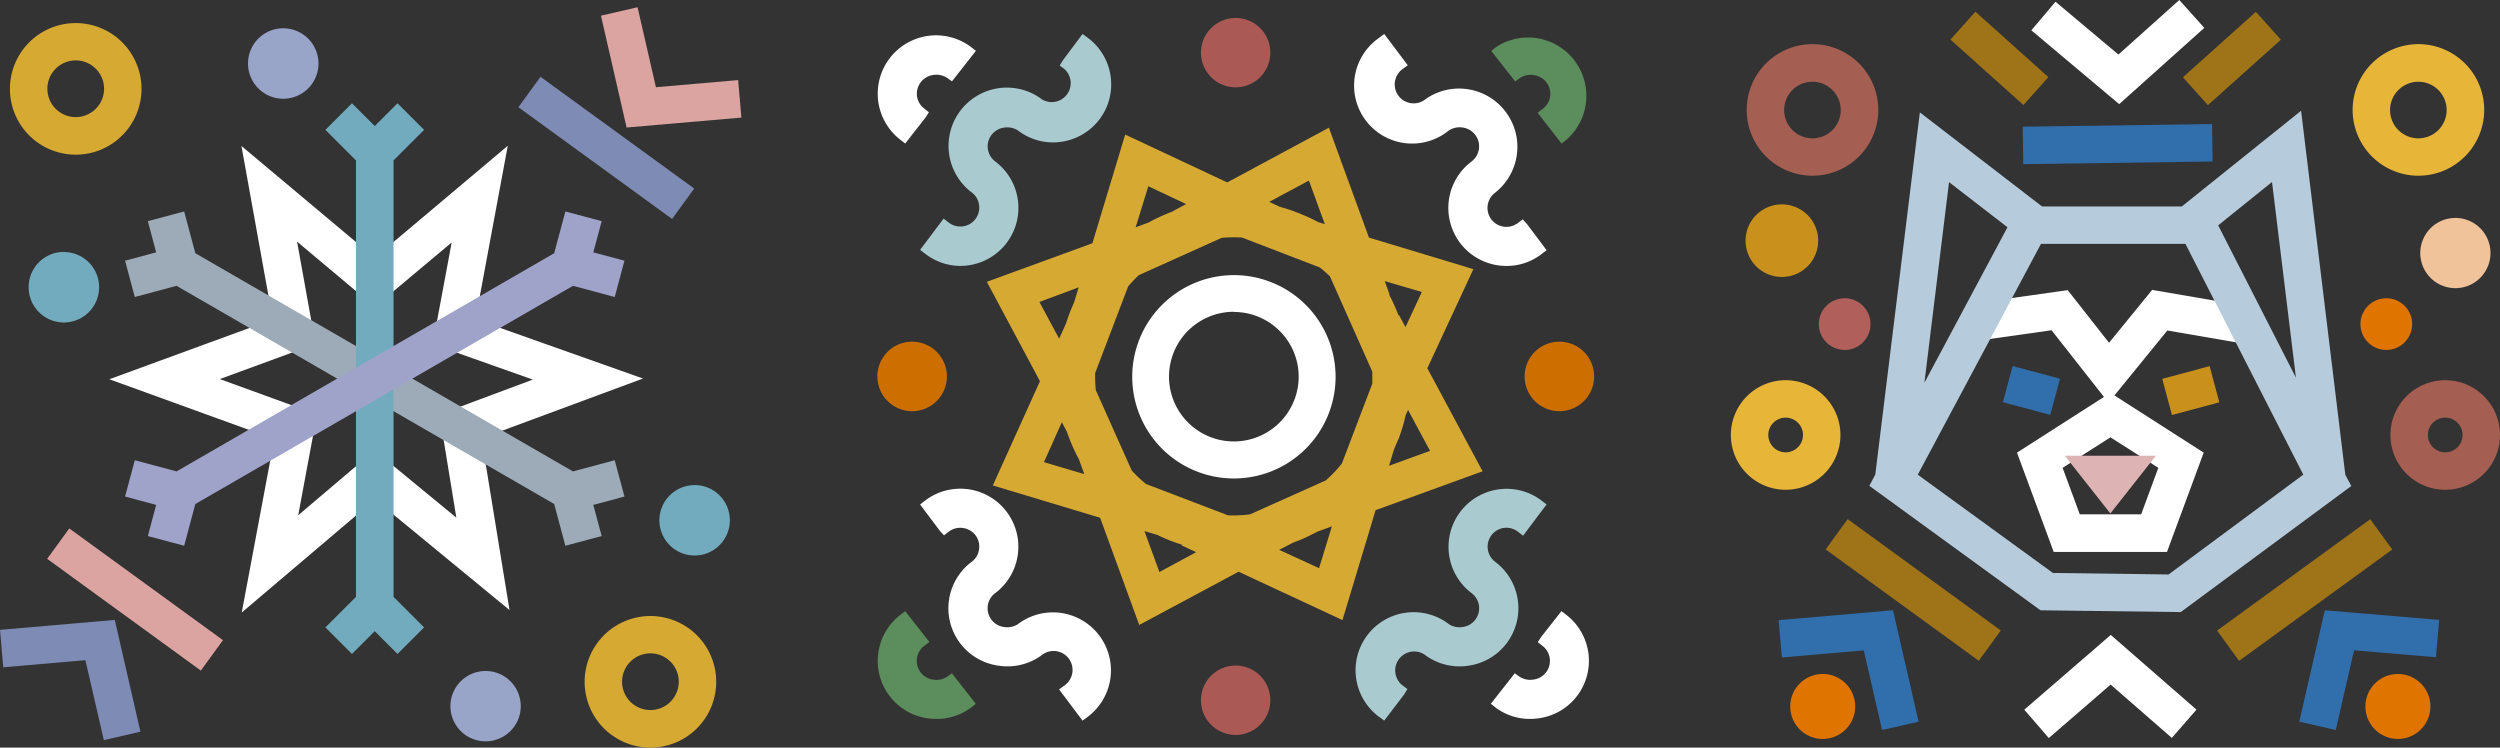 <?xml version="1.0" encoding="UTF-8"?> <svg xmlns="http://www.w3.org/2000/svg" id="Layer_1" data-name="Layer 1" viewBox="0 0 418 125"><rect x="0" y="0" width="418" height="125" fill="#333333" stroke="none"/> <defs> <style>.cls-1{fill:#d6a932;}.cls-2{fill:#fff;}.cls-3{fill:#a9cacf;}.cls-4{fill:#5c8d5c;}.cls-5{fill:#cd6f00;}.cls-17,.cls-18,.cls-20,.cls-21,.cls-5,.cls-6,.cls-7,.cls-8{fill-rule:evenodd;}.cls-6{fill:#ab5955;}.cls-7{fill:#98a4c8;}.cls-12,.cls-8{fill:#72abbe;}.cls-9{fill:#7e8bb4;}.cls-10{fill:#dba4a1;}.cls-11{fill:#9cabb7;}.cls-13{fill:#9fa3c9;}.cls-14{fill:#9f7418;}.cls-15{fill:#316eac;}.cls-16{fill:#e7b639;}.cls-17{fill:#f1c39b;}.cls-18{fill:#e07400;}.cls-19{fill:#a45e52;}.cls-20,.cls-23{fill:#c9911c;}.cls-21{fill:#b05f5a;}.cls-22{fill:#ddb4b3;}.cls-24{fill:#b6cbdc;}</style> </defs> <path class="cls-1" d="M190.48,104.49l-6.54-17.92L166,81.17l7.88-17.43L165,47.12l17.65-6.45,5.48-18.17,17.06,8,17-9.15,6.7,18.38L246.35,45l-7.7,16.57,9.24,17.23L230,85.3l-5.54,18.38-17.37-8.09Zm.87-15.69,2.5,6.84L200,92.32l-2.48-1.15.17-.08c-.64-.19-1.26-.41-1.89-.65-.78-.3-1.54-.62-2.27-1Zm22.52,3.13L220.55,95,222.69,88l-2.4.88c-.64.34-1.3.67-2,1s-1.32.56-2,.81Zm-8.55-5.77A21.82,21.82,0,0,0,209,86l12.68-5.68a22.35,22.35,0,0,0,2.68-2.82l5.09-13.36c0-.69,0-1.37,0-2L222.36,46.2a21.82,21.82,0,0,0-1.69-1.48l-13-5a23,23,0,0,0-3.42.05L190.42,46a22.72,22.72,0,0,0-1.79,1.88l-5.52,14.5a22.49,22.49,0,0,0,.11,2.85l6,13.43a22.43,22.43,0,0,0,2.4,2.27Zm-30.77-8.89,6.74,2-.9-2.49a29.56,29.56,0,0,1-2-4.59l-.85-1.6ZM233,75.38l-.75,2.5,6.85-2.5-3.67-6.83-.39.83a28.87,28.87,0,0,1-1.22,4.05C233.52,74.09,233.24,74.74,233,75.38ZM173.79,50.49l3.3,6.14,1.14-2.53,0,0c.18-.56.37-1.12.58-1.68s.49-1.21.76-1.8l.78-2.58Zm60.08,2.12L235,54.69l2.73-5.87L231.52,47l.81,2.22-.09,0a29.11,29.11,0,0,1,1.6,3.56ZM192,31.14,189.88,38l2.17-.8c.72-.4,1.47-.77,2.23-1.11.61-.27,1.22-.53,1.84-.75l-.07,0,2.27-1.22Zm28.39,6,1.12.34-2.66-7.29-6.64,3.56,1.77.83a28.54,28.54,0,0,1,2.84.93A30.43,30.43,0,0,1,220.34,37.1Z"></path> <path class="cls-2" d="M250.72,117.5l.08.06a8.72,8.72,0,0,0,6.4,1.51,8.66,8.66,0,0,0,4.06-15.45l-2.76,3.52.08,0a4.2,4.2,0,0,1-2,7.46,4.32,4.32,0,0,1-3.09-.66Z"></path> <path class="cls-2" d="M255.84,120.2a9.5,9.5,0,0,1-5.66-1.81l-.1-.08-.81-.64,4-5.1.8.58a3.3,3.3,0,0,0,2.35.47,3.15,3.15,0,0,0,1.51-5.61l-.81-.64.56-.87,3.39-4.32.81.62a9.7,9.7,0,0,1-4.54,17.29A11.07,11.07,0,0,1,255.84,120.2Zm-3.61-3a7.84,7.84,0,0,0,4.82.8,7.66,7.66,0,0,0,6.49-8.64,7.52,7.52,0,0,0-2.14-4.29L259.9,107a5.11,5.11,0,0,1,1.26,2.72,5.22,5.22,0,0,1-4.44,5.92,5.54,5.54,0,0,1-3-.36Z"></path> <path class="cls-3" d="M239,108.76a8.71,8.71,0,0,0,10.46-13.93l-.08-.06a4.2,4.2,0,0,1,5-6.72l.07.06,2.69-3.57-.08-.06a8.67,8.67,0,0,0-10.41,13.86l.08.06a4.19,4.19,0,0,1-2,7.45,4.27,4.27,0,0,1-3.09-.66l-.08-.06A8.67,8.67,0,0,0,231.15,119l.08.06,2.68-3.57-.08-.06a4.2,4.2,0,0,1,5-6.72Z"></path> <path class="cls-3" d="M231.44,120.49l-.91-.67a9.7,9.7,0,1,1,11.65-15.52l.08.07a3.33,3.33,0,0,0,2.33.46,3.16,3.16,0,0,0,1.51-5.62,9.7,9.7,0,1,1,11.59-15.56l.9.69-3.93,5.23-.82-.64a3.21,3.21,0,0,0-2.42-.66A3.17,3.17,0,0,0,250,93.94l.09.07a9.7,9.7,0,0,1-4.54,17.29,9.71,9.71,0,0,1-7.17-1.7l-.1-.09a3.17,3.17,0,0,0-3.79,5.08l.83.62-.54.89Zm4.93-16.07a8.11,8.11,0,0,0-1.09.08,7.64,7.64,0,0,0-4.22,13.06l1.46-1.94a5.23,5.23,0,0,1,7-7.74l.08.06a7.68,7.68,0,0,0,9.21-12.29,5.29,5.29,0,0,1-2.11-3.5,5.21,5.21,0,0,1,1-3.88,5.24,5.24,0,0,1,6.53-1.54l1.45-1.93a7.5,7.5,0,0,0-4.87-1,7.64,7.64,0,0,0-3.51,13.67l.1.07A5.28,5.28,0,0,1,241,106l-.11-.08A7.56,7.56,0,0,0,236.37,104.42Z"></path> <path class="cls-2" d="M173.48,108.77A8.72,8.72,0,0,1,163,94.83l.08,0a4.2,4.2,0,0,0-1.93-7.52,4.12,4.12,0,0,0-3.11.8l-.08.06-2.68-3.57.07-.06a8.67,8.67,0,1,1,10.41,13.86l-.07.06a4.19,4.19,0,0,0,2,7.45,4.36,4.36,0,0,0,3.1-.66l.07-.06A8.67,8.67,0,1,1,181.28,119l-.08.06-2.68-3.58.08,0a4.2,4.2,0,0,0-1.93-7.52,4.15,4.15,0,0,0-3.11.8Z"></path> <path class="cls-2" d="M181,120.49l-3.92-5.22.84-.62a3.17,3.17,0,1,0-3.73-5.12l-.09.07a9.7,9.7,0,0,1-7.16,1.7A9.69,9.69,0,0,1,162.38,94l.1-.08a3.08,3.08,0,0,0,1.22-2.08,3.14,3.14,0,0,0-.6-2.35A3.18,3.18,0,0,0,161,88.28a3.11,3.11,0,0,0-2.34.6l-.83.63-.7-.77-3.29-4.39.89-.69A9.7,9.7,0,0,1,166.4,99.17l-.09.06a3.17,3.17,0,0,0-.55,4.37,3.1,3.1,0,0,0,2.09,1.23,3.24,3.24,0,0,0,2.34-.47,9.7,9.7,0,1,1,11.72,15.46Zm-1.07-4.87,1.45,1.94a7.63,7.63,0,0,0-9.88-11.6l-.09.08a5.34,5.34,0,0,1-3.84.84,5.23,5.23,0,0,1-2.5-9.29l.1-.07a7.64,7.64,0,0,0-3.52-13.66,7.48,7.48,0,0,0-4.87.94l1.45,1.94a5.23,5.23,0,0,1,5.49,8.86l-.09.07A7.68,7.68,0,0,0,172.85,108l.07,0a5.23,5.23,0,0,1,7,7.72Z"></path> <path class="cls-4" d="M250.73,8.68l.07-.06a8.71,8.71,0,0,1,10.47,13.93L258.51,19l.08-.06a4.25,4.25,0,0,0-5.1-6.79Z"></path> <path class="cls-4" d="M261.09,24l-4-5.15.85-.63a3.24,3.24,0,0,0,1.24-2.08,3.14,3.14,0,0,0-.61-2.35,3.18,3.18,0,0,0-2.08-1.23,3.32,3.32,0,0,0-2.35.48l-.8.57-4-5.09.88-.7A9.75,9.75,0,0,1,261.9,23.37Zm-1.18-4.84,1.5,1.91a7.62,7.62,0,0,0,.68-10,7.54,7.54,0,0,0-5-3,7.71,7.71,0,0,0-4.82.8l1.52,1.93a5.53,5.53,0,0,1,3-.36,5.24,5.24,0,0,1,3.18,8.65Z"></path> <path class="cls-2" d="M239,17.41a8.74,8.74,0,0,1,13.77,8.29,8.63,8.63,0,0,1-3.3,5.64l-.08.06a4.24,4.24,0,0,0-1.64,2.77,4.21,4.21,0,0,0,3.57,4.75,4.15,4.15,0,0,0,3.11-.8l.08-.06,2.69,3.57-.08.06a8.67,8.67,0,1,1-10.41-13.86l.08-.06a4.17,4.17,0,0,0,1.56-2.7,4.21,4.21,0,0,0-3.57-4.75,4.27,4.27,0,0,0-3.09.66l-.08.06A8.67,8.67,0,0,1,231.16,7.18l.08-.06,2.68,3.57-.08.06a4.2,4.2,0,0,0,5,6.72Z"></path> <path class="cls-2" d="M251.89,44.47a10.67,10.67,0,0,1-1.38-.1A9.7,9.7,0,0,1,246.05,27l.08-.07a3.17,3.17,0,0,0-1.53-5.6,3.32,3.32,0,0,0-2.35.48A9.7,9.7,0,1,1,230.54,6.36l.08-.07.83-.61,3.93,5.24-.85.61a3.22,3.22,0,0,0-1.3,2.14,3.16,3.16,0,0,0,2.69,3.58,3.18,3.18,0,0,0,2.35-.6l.08-.07a9.75,9.75,0,0,1,11.71,15.58l-.1.08a3.18,3.18,0,0,0-.62,4.43,3.17,3.17,0,0,0,4.43.63l.83-.62.7.76,3.29,4.39-.89.69A9.61,9.61,0,0,1,251.89,44.47ZM244,19.24a6.58,6.58,0,0,1,.87.06,5.23,5.23,0,0,1,2.5,9.28l-.11.08a7.64,7.64,0,0,0,8.4,12.72l-1.46-1.94a5.23,5.23,0,0,1-5.49-8.86l.09-.07a7.68,7.68,0,0,0-9.23-12.28l-.07.06a5.24,5.24,0,0,1-7-7.74l-1.45-1.93A7.63,7.63,0,0,0,241,20.22l.1-.08A5.09,5.09,0,0,1,244,19.24Z"></path> <path class="cls-3" d="M173.48,17.4a8.79,8.79,0,0,0-6.41-1.51A8.66,8.66,0,0,0,163,31.34l.08.06a4.16,4.16,0,0,1,1.64,2.77,4.2,4.2,0,0,1-6.68,3.95l-.08-.06-2.68,3.57.07.06a8.67,8.67,0,1,0,10.41-13.86l-.07-.06A4.25,4.25,0,0,1,170.8,21l.07.06A8.67,8.67,0,1,0,181.28,7.18l-.08-.06-2.68,3.57.08.06a4.16,4.16,0,0,1,1.64,2.77,4.2,4.2,0,0,1-6.68,3.95Z"></path> <path class="cls-3" d="M160.55,44.46a9.61,9.61,0,0,1-5.81-2l-.08-.06-.82-.62,3.93-5.23.83.64a3.15,3.15,0,0,0,2.41.65,3.1,3.1,0,0,0,2.09-1.23,3.14,3.14,0,0,0,.6-2.35,3.1,3.1,0,0,0-1.23-2.09l-.09-.06a9.75,9.75,0,0,1,11.71-15.59l.1.08A3.17,3.17,0,0,0,178,11.57l-.82-.62.54-.88L181,5.68l.92.67a9.7,9.7,0,0,1-4.47,17.36,9.6,9.6,0,0,1-7.19-1.85l-.08-.06a3.31,3.31,0,0,0-2.32-.46,3.18,3.18,0,0,0-2.09,1.23,3.17,3.17,0,0,0,.58,4.39,9.7,9.7,0,0,1-4.41,17.4A9.15,9.15,0,0,1,160.55,44.46Zm-3.78-3.09a7.63,7.63,0,0,0,8.38-12.72l-.09-.07a5.23,5.23,0,0,1,2.5-9.29,5.29,5.29,0,0,1,3.84.85l.1.08a7.64,7.64,0,0,0,9.88-11.61l-1.46,1.94a5.23,5.23,0,0,1-7,7.74l-.09-.06a7.68,7.68,0,0,0-9.21,12.29,5.26,5.26,0,0,1,2.11,3.5,5.24,5.24,0,0,1-4.45,5.92,5.27,5.27,0,0,1-3.08-.5Z"></path> <path class="cls-5" d="M260.72,57.13a5.81,5.81,0,1,1-5.8,5.8,5.8,5.8,0,0,1,5.8-5.8"></path> <path class="cls-5" d="M152.49,57.13a5.81,5.81,0,1,1-5.79,5.8,5.8,5.8,0,0,1,5.79-5.8"></path> <path class="cls-6" d="M212.4,117.08a5.8,5.8,0,1,1-5.8-5.8,5.8,5.8,0,0,1,5.8,5.8"></path> <path class="cls-6" d="M212.4,8.78A5.8,5.8,0,1,1,206.6,3a5.8,5.8,0,0,1,5.8,5.8"></path> <path class="cls-2" d="M206.31,80a17,17,0,1,1,17-17A17,17,0,0,1,206.31,80Zm0-27.87A10.84,10.84,0,1,0,217.14,63,10.84,10.84,0,0,0,206.31,52.16Z"></path> <path class="cls-4" d="M161.72,117.5l-.08.06a8.71,8.71,0,0,1-10.47-13.93l2.76,3.51-.07.06a4.19,4.19,0,0,0,2,7.45A4.31,4.31,0,0,0,159,114Z"></path> <path class="cls-4" d="M156.59,120.2a10.8,10.8,0,0,1-1.5-.1,9.7,9.7,0,0,1-4.55-17.29l.81-.62,4.05,5.15-.85.63a3.16,3.16,0,0,0,1.46,5.66,3.3,3.3,0,0,0,2.34-.48l.81-.57,4,5.1-.89.7A9.55,9.55,0,0,1,156.59,120.2ZM151,105.12a7.65,7.65,0,0,0-.68,10,7.54,7.54,0,0,0,5,3,7.78,7.78,0,0,0,4.82-.8l-1.51-1.93a5.48,5.48,0,0,1-3,.35,5.23,5.23,0,0,1-3.18-8.64Z"></path> <path class="cls-2" d="M161.72,8.67l-.08-.06a8.74,8.74,0,0,0-13.77,8.29,8.63,8.63,0,0,0,3.3,5.64L153.93,19l-.07-.06a4.19,4.19,0,0,1,2-7.45,4.31,4.31,0,0,1,3.1.66Z"></path> <path class="cls-2" d="M151.35,24l-.81-.63A9.75,9.75,0,0,1,162.25,7.78l.1.08.82.64-4,5.1-.81-.58a3.3,3.3,0,0,0-2.34-.48,3.17,3.17,0,0,0-2.69,3.59,3.11,3.11,0,0,0,1.18,2l.8.64-.55.87ZM156.59,8a8.29,8.29,0,0,0-1.21.08A7.64,7.64,0,0,0,151,21.05l1.5-1.91a5.11,5.11,0,0,1-1.26-2.72,5.24,5.24,0,0,1,4.45-5.92,5.56,5.56,0,0,1,3,.35l1.52-1.93A7.63,7.63,0,0,0,156.59,8Z"></path> <path class="cls-1" d="M12.66,25.86a11,11,0,1,1,11-11A11,11,0,0,1,12.66,25.86Zm0-15.76a4.74,4.74,0,1,0,4.74,4.74A4.74,4.74,0,0,0,12.66,10.1Z"></path> <path class="cls-1" d="M108.75,125a11,11,0,1,1,11-11A11,11,0,0,1,108.75,125Zm0-15.76a4.74,4.74,0,1,0,4.74,4.74A4.74,4.74,0,0,0,108.75,109.24Z"></path> <path class="cls-7" d="M81.18,112.19a5.88,5.88,0,1,1-5.87,5.88,5.88,5.88,0,0,1,5.87-5.88"></path> <path class="cls-8" d="M116.13,81.1A5.89,5.89,0,1,1,110.25,87a5.89,5.89,0,0,1,5.88-5.89"></path> <path class="cls-8" d="M10.67,42.14A5.89,5.89,0,1,1,4.79,48a5.89,5.89,0,0,1,5.88-5.88"></path> <path class="cls-7" d="M47.35,4.73a5.89,5.89,0,1,1-5.88,5.88,5.88,5.88,0,0,1,5.88-5.88"></path> <polygon class="cls-9" points="17.36 123.75 14.28 110.38 0.54 111.57 0 105.31 19.19 103.65 23.48 122.34 17.36 123.75"></polygon> <rect class="cls-9" x="98.23" y="8.84" width="6.29" height="31.77" transform="translate(21.76 92.18) rotate(-53.98)"></rect> <polygon class="cls-10" points="104.77 21.32 100.48 2.62 106.6 1.21 109.67 14.58 123.42 13.39 123.96 19.66 104.77 21.32"></polygon> <path class="cls-2" d="M40.42,102.41l5.44-29-27.58-10,27.32-10-5.23-29L62.66,43.1,84.9,24.37l-5.39,29,28,9.92-27,10L85.19,102,62.7,83.5Zm22.21-27.1L76.3,86.55,73.48,69.29l15.61-5.82L72.35,57.54l3.17-17L62.67,51.31l-13-10.91,3.08,17.11-16,5.87L53,69.29,49.86,86.15Z"></path> <rect class="cls-10" x="19.44" y="84.35" width="6.29" height="31.77" transform="translate(-71.77 59.56) rotate(-53.98)"></rect> <polygon class="cls-11" points="94.53 91.25 92.66 84.27 29.52 47.79 22.54 49.66 20.91 43.59 26.11 42.19 24.72 36.98 30.79 35.36 32.66 42.34 95.8 78.82 102.78 76.95 104.41 83.02 99.2 84.42 100.6 89.63 94.53 91.25"></polygon> <polygon class="cls-12" points="58.85 109.34 54.41 104.9 59.52 99.79 59.52 26.82 54.41 21.71 58.85 17.27 62.66 21.07 66.46 17.27 70.91 21.71 65.8 26.82 65.8 99.79 70.91 104.9 66.46 109.34 62.66 105.53 58.85 109.34"></polygon> <polygon class="cls-13" points="30.79 91.25 24.72 89.63 26.11 84.42 20.91 83.02 22.54 76.95 29.52 78.82 92.66 42.34 94.53 35.36 100.6 36.98 99.2 42.19 104.41 43.59 102.78 49.66 95.8 47.79 32.66 84.27 30.79 91.25"></polygon> <rect class="cls-14" x="369.5" y="95.5" width="31.66" height="6.26" transform="translate(15.68 245.48) rotate(-36.02)"></rect> <polygon class="cls-15" points="390.54 122.06 384.44 120.66 388.71 102.04 407.83 103.65 407.29 109.89 393.6 108.73 390.54 122.06"></polygon> <rect class="cls-14" x="316.76" y="82.8" width="6.26" height="31.66" transform="translate(52 299.37) rotate(-53.98)"></rect> <polygon class="cls-15" points="314.68 122.06 311.62 108.74 297.93 109.93 297.39 103.69 316.51 102.03 320.79 120.66 314.68 122.06"></polygon> <polygon class="cls-2" points="342.56 123.4 338.46 118.66 352.92 106.16 367.25 118.65 363.13 123.38 352.9 114.46 342.56 123.4"></polygon> <path class="cls-16" d="M404.36,29.38a11,11,0,1,1,11-11A11,11,0,0,1,404.36,29.38Zm0-15.71a4.73,4.73,0,1,0,4.72,4.73A4.73,4.73,0,0,0,404.36,13.67Z"></path> <path class="cls-17" d="M410.55,36.44a5.87,5.87,0,1,0,5.86,5.86,5.86,5.86,0,0,0-5.86-5.86"></path> <path class="cls-18" d="M399,49.87a4.32,4.32,0,1,0,4.31,4.32A4.31,4.31,0,0,0,399,49.87"></path> <path class="cls-18" d="M400.94,112.69a5.43,5.43,0,1,0,5.42,5.43,5.43,5.43,0,0,0-5.42-5.43"></path> <path class="cls-18" d="M304.77,112.69a5.43,5.43,0,1,0,5.42,5.43,5.43,5.43,0,0,0-5.42-5.43"></path> <rect class="cls-15" x="338.24" y="20.99" width="31.66" height="6.26" transform="translate(-0.3 4.92) rotate(-0.8)"></rect> <polygon class="cls-2" points="354.33 17.41 339.64 5.07 343.68 0.29 354.2 9.12 364.38 0 368.56 4.66 354.33 17.41"></polygon> <path class="cls-19" d="M408.84,81.89A9.16,9.16,0,1,1,418,72.73,9.16,9.16,0,0,1,408.84,81.89Zm0-12.06a2.9,2.9,0,1,0,2.9,2.9A2.9,2.9,0,0,0,408.84,69.83Z"></path> <path class="cls-19" d="M303.05,29.38a11,11,0,1,1,11-11A11,11,0,0,1,303.05,29.38Zm0-15.71a4.73,4.73,0,1,0,4.72,4.73A4.73,4.73,0,0,0,303.05,13.67Z"></path> <path class="cls-20" d="M297.92,34.17a6.07,6.07,0,1,1-6.06,6.07,6.07,6.07,0,0,1,6.06-6.07"></path> <path class="cls-21" d="M308.42,49.87a4.32,4.32,0,1,1-4.31,4.32,4.31,4.31,0,0,1,4.31-4.32"></path> <path class="cls-16" d="M298.57,81.89a9.16,9.16,0,1,1,9.15-9.16A9.17,9.17,0,0,1,298.57,81.89Zm0-12.06a2.9,2.9,0,1,0,2.89,2.9A2.9,2.9,0,0,0,298.57,69.83Z"></path> <rect class="cls-14" x="364.97" y="6.64" width="16.39" height="6.26" transform="translate(88.77 251.57) rotate(-41.87)"></rect> <rect class="cls-14" x="331.18" y="1.57" width="6.26" height="16.39" transform="translate(103.9 252.19) rotate(-48.13)"></rect> <rect class="cls-15" x="336.53" y="61.18" width="6.26" height="8.2" transform="translate(188.64 376.45) rotate(-74.99)"></rect> <path class="cls-2" d="M362.32,92.28H343.38l-6.14-16.6,15.61-10,15.61,10ZM347.74,86H358l2.87-7.78-8-5.1-8,5.1Z"></path> <polygon class="cls-17" points="352.85 80.79 354 79.33 351.7 79.33 352.85 80.79"></polygon> <polygon class="cls-22" points="352.85 85.85 345.24 76.2 360.46 76.2 352.85 85.85"></polygon> <polygon class="cls-2" points="352.54 67.33 343.02 55.22 330.98 56.92 330.1 50.72 345.72 48.51 352.63 57.31 359.84 48.47 376.68 51.37 375.62 57.54 362.38 55.26 352.54 67.33"></polygon> <rect class="cls-23" x="362.2" y="62.15" width="8.2" height="6.26" transform="translate(-4.41 97.12) rotate(-15.01)"></rect> <path class="cls-24" d="M364.62,102.34l-23.45-.3L312.55,81.23l1-1.89L321,18.79l20.43,15.73H364.8l19.94-16,7.4,60.88,1,1.86ZM343.25,95.8l19.34.25,22.52-16.69-19.7-38.58H341.25l-20.6,38.59ZM325.88,30.45,321.76,64l13.89-26Zm45,7.23,13,25.47-4-32.72Z"></path> </svg> 